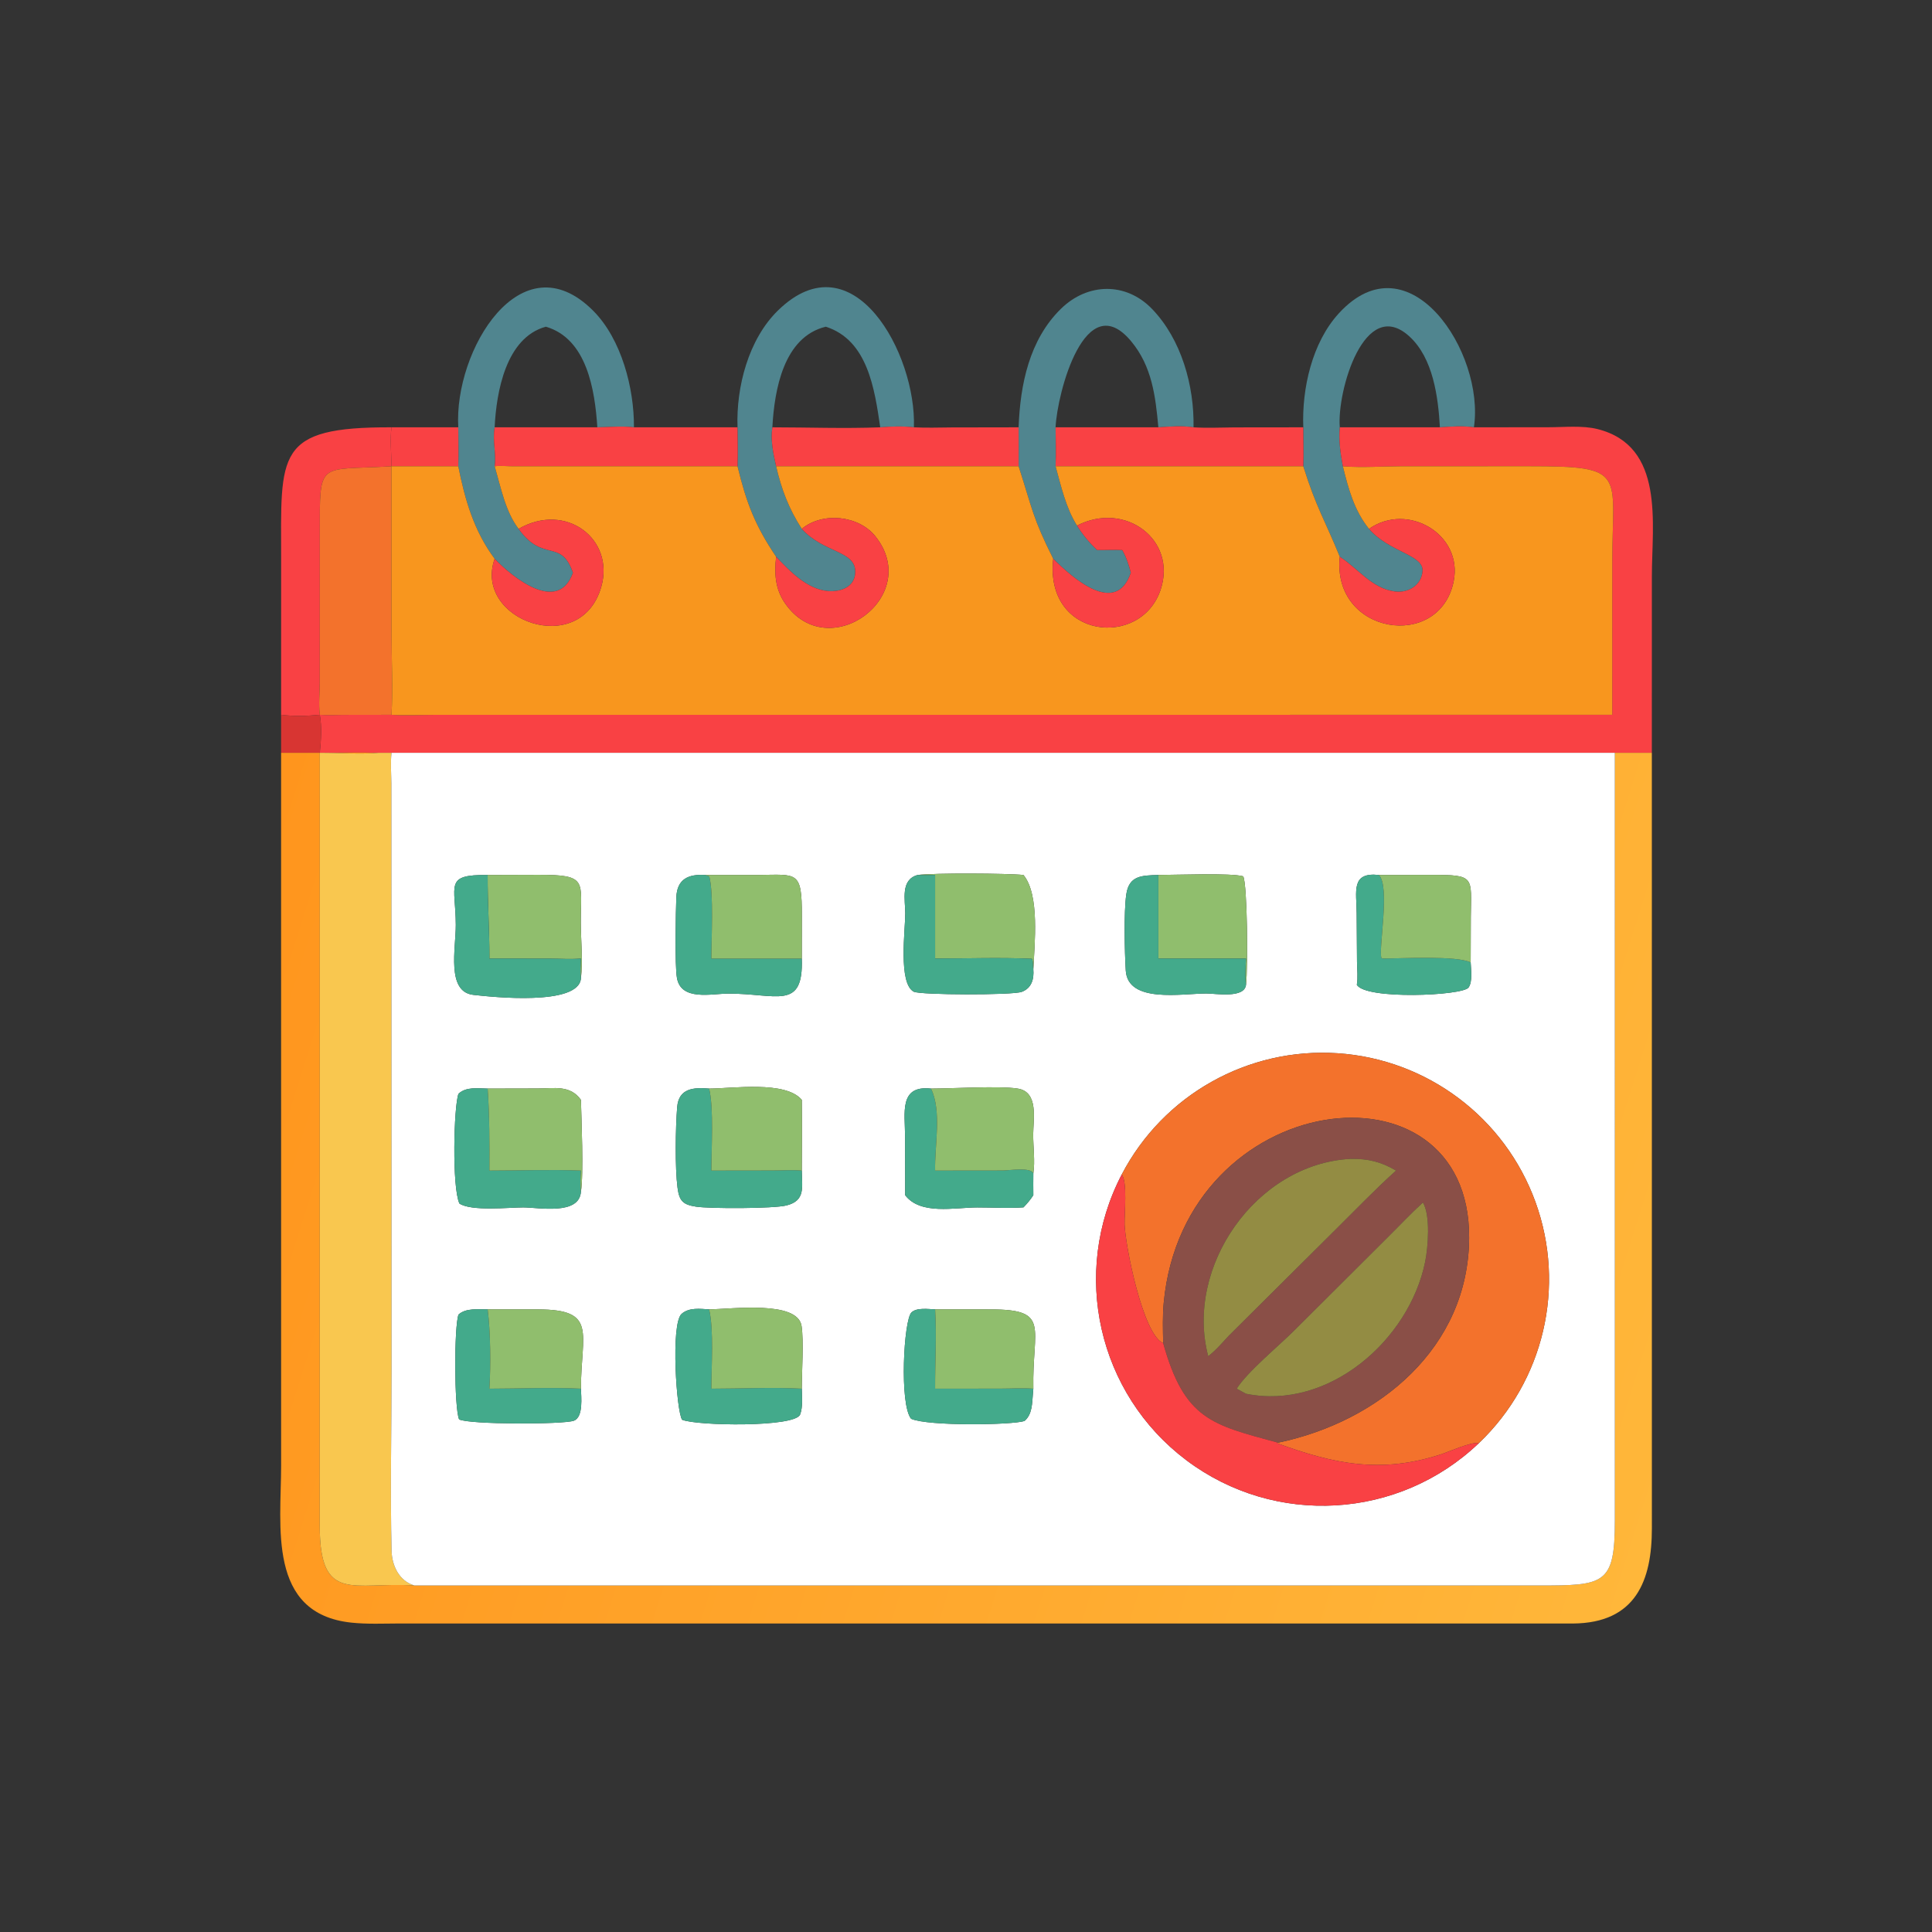 <?xml version="1.0" encoding="utf-8" ?>
<svg xmlns="http://www.w3.org/2000/svg" xmlns:xlink="http://www.w3.org/1999/xlink" width="1024" height="1024">
	<rect width="100%" height="100%" fill="#333333" stroke="none"/>
	<path fill="#50858F" transform="scale(2 2)" d="M218.831 86.578C207.635 89.311 205.224 103.353 204.685 113.243C204.152 116.602 204.936 120.295 205.684 123.562C207.093 129.702 209.055 134.836 212.483 140.148C218.362 146.669 226.931 145.832 226.65 151.781C226.471 155.566 222.858 156.898 219.452 156.632C213.91 156.199 209.264 151.338 205.684 147.547C200.09 139.238 197.802 133.272 195.451 123.562C195.588 120.132 195.481 116.675 195.451 113.243C195.069 102.552 198.356 89.904 206.177 82.271C226.095 62.833 242.909 93.833 242.193 113.243C239.167 112.895 236.3 113 233.274 113.243C231.789 103.175 229.986 90.121 218.831 86.578Z"/>
	<path fill="#50858F" transform="scale(2 2)" d="M306.976 113.243C306.228 104.992 305.282 97.061 299.761 90.434C287.607 75.843 280.18 104.049 279.736 113.243C279.771 116.671 279.91 120.139 279.736 123.562C281.21 128.879 282.45 134.57 285.421 139.286C286.906 141.668 288.691 143.859 290.752 145.772C292.96 145.794 295.209 145.66 297.409 145.772C298.479 147.658 299.162 149.673 299.678 151.775C295.709 163.499 284.083 153.001 279.115 148.078C273.633 137.136 273.609 134.927 269.942 123.562C269.981 120.123 269.95 116.682 269.942 113.243C270.358 101.932 272.767 90.041 281.168 81.824C288.223 74.922 298.376 74.7 305.285 81.854C313.08 89.925 316.511 102.238 316.297 113.243C313.205 112.767 310.077 113.029 306.976 113.243Z"/>
	<path fill="#50858F" transform="scale(2 2)" d="M381.59 113.243C381.129 105.203 379.81 94.902 373.486 89.139C361.615 78.321 354.267 103.662 355.057 113.243C354.752 116.857 355.216 120.014 355.87 123.562C357.317 129.463 358.892 135.333 362.801 140.148C368.096 146.325 377.285 146.994 376.988 151.316C376.725 155.145 373.157 157.226 369.592 156.742C363.496 155.914 359.879 150.622 355.057 147.547C351.177 137.987 348.797 134.48 345.385 123.562C345.507 120.131 345.368 116.678 345.385 113.243C344.989 102.986 347.697 90.803 354.799 83.044C373.452 62.667 393.579 93.534 390.601 113.243C387.629 112.794 384.575 113.039 381.59 113.243Z"/>
	<path fill="#50858F" transform="scale(2 2)" d="M158.3 113.243C157.665 103.467 155.568 89.735 144.646 86.578C134.053 89.486 131.535 103.911 131.086 113.243C130.446 116.866 131.598 120.314 131.086 123.562C132.701 129.013 133.907 135.559 137.436 140.148C143.954 149.265 148.681 142.555 151.834 151.775C147.918 162.838 135.789 152.98 131.086 148.078C125.591 140.691 123.221 132.45 121.449 123.562C121.547 120.129 121.464 116.677 121.449 113.243C120.245 92.923 138.124 63.191 157.215 82.365C164.702 89.885 168.077 102.922 168.002 113.243C164.922 112.861 161.422 113.181 158.3 113.243Z"/>
	<path fill="#F94144" transform="scale(2 2)" d="M131.086 113.243L158.3 113.243C161.422 113.181 164.922 112.861 168.002 113.243L195.451 113.243C195.481 116.675 195.588 120.132 195.451 123.562L136.134 123.569C134.51 123.577 132.672 123.361 131.086 123.562C131.598 120.314 130.446 116.866 131.086 113.243Z"/>
	<path fill="#F94144" transform="scale(2 2)" d="M204.685 113.243C214.174 113.249 223.8 113.607 233.274 113.243C236.3 113 239.167 112.895 242.193 113.243C245.531 113.428 248.936 113.285 252.283 113.273L269.942 113.243C269.95 116.682 269.981 120.123 269.942 123.562L205.684 123.562C204.936 120.295 204.152 116.602 204.685 113.243Z"/>
	<path fill="#F94144" transform="scale(2 2)" d="M279.736 113.243L306.976 113.243C310.077 113.029 313.205 112.767 316.297 113.243C319.896 113.479 323.598 113.282 327.206 113.264L345.385 113.243C345.368 116.678 345.507 120.131 345.385 123.562L279.736 123.562C279.91 120.139 279.771 116.671 279.736 113.243Z"/>
	<path fill="#F94144" transform="scale(2 2)" d="M355.057 113.243L381.59 113.243C384.575 113.039 387.629 112.794 390.601 113.243L410.424 113.223C414.503 113.223 419.381 112.71 423.355 113.708C441.283 118.207 437.763 138.793 437.763 152.678L437.754 199.506L427.95 199.506L103.758 199.506L103.758 199.506L100.278 199.506C95.123 199.357 89.912 199.502 84.752 199.506C85.084 196.348 85.333 192.543 84.752 189.429C81.197 189.759 78.066 189.876 74.498 189.429L74.502 148.39C74.481 120.159 72.835 113.128 103.758 113.243C103.312 116.503 103.732 120.243 103.758 123.562L103.366 123.587C84.165 124.733 84.76 121.811 84.749 141.312L84.74 180.68C84.739 183.573 84.386 186.551 84.752 189.429C86.828 189.589 89.022 189.451 91.112 189.449L103.758 189.429L103.758 189.429C107.412 189.659 111.222 189.449 114.891 189.445L427.258 189.429L427.264 149.22C427.265 125.195 431.515 123.553 405.096 123.552L371.241 123.564C366.292 123.565 361.061 123.983 356.149 123.587L355.87 123.562C355.216 120.014 354.752 116.857 355.057 113.243Z"/>
	<path fill="#F94144" transform="scale(2 2)" d="M103.758 113.243L121.449 113.243C121.464 116.677 121.547 120.129 121.449 123.562L103.758 123.562C103.732 120.243 103.312 116.503 103.758 113.243Z"/>
	<path fill="#F3722C" transform="scale(2 2)" d="M84.752 189.429C84.386 186.551 84.739 183.573 84.74 180.68L84.749 141.312C84.76 121.811 84.165 124.733 103.366 123.587L103.758 123.562L103.759 167.683C103.761 174.878 104.142 182.257 103.758 189.429L103.758 189.429L91.112 189.449C89.022 189.451 86.828 189.589 84.752 189.429Z"/>
	<path fill="#F8961E" transform="scale(2 2)" d="M131.086 123.562C132.672 123.361 134.51 123.577 136.134 123.569L195.451 123.562C197.802 133.272 200.09 139.238 205.684 147.547C205.18 151.936 205.415 156.076 208.021 159.844C219.551 176.519 244.651 158.014 232 142.143C227.553 136.563 217.988 135.59 212.483 140.148C209.055 134.836 207.093 129.702 205.684 123.562L269.942 123.562C273.609 134.927 273.633 137.136 279.115 148.078C276.767 169.284 302.379 172.001 307.59 156.229C311.946 143.041 298.151 132.712 285.421 139.286C282.45 134.57 281.21 128.879 279.736 123.562L345.385 123.562C348.797 134.48 351.177 137.987 355.057 147.547C352.914 168.166 381.502 172.609 385.238 154.043C387.734 141.635 373.114 132.962 362.801 140.148C358.892 135.333 357.317 129.463 355.87 123.562L356.149 123.587C361.061 123.983 366.292 123.565 371.241 123.564L405.096 123.552C431.515 123.553 427.265 125.195 427.264 149.22L427.258 189.429L114.891 189.445C111.222 189.449 107.412 189.659 103.758 189.429C104.142 182.257 103.761 174.878 103.759 167.683L103.758 123.562L121.449 123.562C123.221 132.45 125.591 140.691 131.086 148.078C125.348 164.374 153.882 174.673 159.344 155.5C162.938 142.885 150.011 132.908 137.436 140.148C133.907 135.559 132.701 129.013 131.086 123.562Z"/>
	<path fill="#F94144" transform="scale(2 2)" d="M212.483 140.148C217.988 135.59 227.553 136.563 232 142.143C244.651 158.014 219.551 176.519 208.021 159.844C205.415 156.076 205.18 151.936 205.684 147.547C209.264 151.338 213.91 156.199 219.452 156.632C222.858 156.898 226.471 155.566 226.65 151.781C226.931 145.832 218.362 146.669 212.483 140.148Z"/>
	<path fill="#F94144" transform="scale(2 2)" d="M285.421 139.286C298.151 132.712 311.946 143.041 307.59 156.229C302.379 172.001 276.767 169.284 279.115 148.078C284.083 153.001 295.709 163.499 299.678 151.775C299.162 149.673 298.479 147.658 297.409 145.772C295.209 145.66 292.96 145.794 290.752 145.772C288.691 143.859 286.906 141.668 285.421 139.286Z"/>
	<path fill="#F94144" transform="scale(2 2)" d="M362.801 140.148C373.114 132.962 387.734 141.635 385.238 154.043C381.502 172.609 352.914 168.166 355.057 147.547C359.879 150.622 363.496 155.914 369.592 156.742C373.157 157.226 376.725 155.145 376.988 151.316C377.285 146.994 368.096 146.325 362.801 140.148Z"/>
	<path fill="#F94144" transform="scale(2 2)" d="M137.436 140.148C150.011 132.908 162.938 142.885 159.344 155.5C153.882 174.673 125.348 164.374 131.086 148.078C135.789 152.98 147.918 162.838 151.834 151.775C148.681 142.555 143.954 149.265 137.436 140.148Z"/>
	<path fill="#D83532" transform="scale(2 2)" d="M74.498 189.429C78.066 189.876 81.197 189.759 84.752 189.429C85.333 192.543 85.084 196.348 84.752 199.506L74.498 199.506L74.498 189.429Z"/>
	<defs>
		<linearGradient id="gradient_0" gradientUnits="userSpaceOnUse" x1="59.228" y1="249.94" x2="449.816" y2="373.297">
			<stop offset="0" stop-color="#FF951D"/>
			<stop offset="1" stop-color="#FFB73A"/>
		</linearGradient>
	</defs>
	<path fill="url(#gradient_0)" transform="scale(2 2)" d="M74.498 199.506L84.752 199.506C89.912 199.502 95.123 199.357 100.278 199.506C95.208 199.954 89.859 199.466 84.752 199.506L84.738 404.335C84.721 425.136 93.679 419.126 109.806 420.167L407.803 420.173C425.193 420.171 427.943 419.957 427.954 402.986L427.95 199.506L437.754 199.506L437.764 405.008C437.772 418.792 433.56 430.141 416.816 430.248L105.979 430.239C101.706 430.246 97.298 430.465 93.049 430.006C70.789 427.599 74.496 404.413 74.502 388.443L74.498 199.506Z"/>
	<path fill="#F9C74F" transform="scale(2 2)" d="M100.278 199.506L103.758 199.506L103.758 199.506C103.453 202.141 103.69 204.986 103.717 207.643L103.762 363.626C103.761 379.403 103.39 395.272 103.776 411.041C103.87 414.865 105.752 418.968 109.806 420.167C93.679 419.126 84.721 425.136 84.738 404.335L84.752 199.506C89.859 199.466 95.208 199.954 100.278 199.506Z"/>
	<path fill="white" transform="scale(2 2)" d="M103.758 199.506L427.95 199.506L427.954 402.986C427.943 419.957 425.193 420.171 407.803 420.173L109.806 420.167C105.752 418.968 103.87 414.865 103.776 411.041C103.39 395.272 103.761 379.403 103.762 363.626L103.717 207.643C103.69 204.986 103.453 202.141 103.758 199.506ZM186.905 231.88C182.492 231.611 179.422 232.902 179.231 237.81C179.087 241.488 178.798 255.661 179.394 259.141C180.453 265.333 188.55 263.338 192.902 263.317C205.834 263.257 212.948 267.955 212.483 254.028L212.497 242.716C212.532 230.681 211.281 231.782 200.976 231.874L186.905 231.88ZM129.234 231.88C117.619 231.777 120.757 234.457 120.789 245.125C120.807 251.293 118.226 262.825 125.424 263.648C130.268 264.201 153.41 266.671 153.954 259.258C154.513 254.489 153.939 249.407 153.92 244.602C153.878 233.468 155.95 231.792 142.555 231.837L129.234 231.88ZM243.184 231.88C238.577 233.138 239.898 238.487 239.903 242.068C239.91 246.337 237.994 260.629 242.162 262.812C243.856 263.699 268.287 263.768 270.766 262.853C273.421 261.873 274.05 259.432 273.844 256.889C274.146 250.163 275.586 237.16 271.235 231.88C267.104 231.429 247.392 231.321 243.184 231.88ZM306.976 231.88C302.527 232.013 299.193 232.03 298.473 237.043C297.798 241.733 298.043 252.285 298.336 257.173C298.864 265.982 313.238 263.292 319.725 263.287C322.22 263.286 329.816 264.653 330.209 260.965C330.751 256.268 330.563 234.538 329.474 232.233C326.315 231.298 311.334 231.872 306.976 231.88ZM365.421 231.88C357.93 231.063 359.505 236.259 359.531 241.973L359.621 254.864C359.64 256.79 359.912 259.086 359.573 260.965C361.805 265.004 387.586 263.884 389.171 261.715C390.298 260.172 389.812 256.91 389.745 255.058L389.781 242.963C389.879 232.345 391.011 231.821 379.255 231.859L365.421 231.88ZM129.234 288.485C126.638 288.447 123.518 287.934 121.494 289.876C120.259 293.215 119.736 314.567 121.752 318.95C124.937 321.063 134.928 319.973 138.682 319.979C142.772 319.985 153.547 322.133 153.954 315.785C154.709 311.028 154.082 296.678 153.954 291.473C151.1 287.462 146.844 288.451 142.466 288.455L129.234 288.485ZM187.924 288.485C183.757 288.114 179.861 288.438 179.455 293.408C179.016 298.783 178.86 309.488 179.555 314.784C180.011 318.257 180.996 319.254 184.46 319.777C188.174 320.337 204.956 320.311 208.387 319.464C213.524 318.195 212.529 314.634 212.483 310.216C212.497 303.97 212.562 297.718 212.483 291.473C208.189 286.343 194.181 288.462 187.924 288.485ZM246.715 288.485C238.176 287.543 239.846 294.98 239.854 301.173L239.879 316.746C243.944 322.054 252.952 319.998 258.984 319.985C263.016 319.976 267.232 320.26 271.235 319.963C272.234 318.935 273.058 317.948 273.844 316.746C273.842 314.823 273.801 312.893 273.844 310.971C274.337 307.77 273.793 303.89 273.807 300.614C273.823 296.648 275.311 289.375 269.728 288.486C264.812 287.704 252.253 288.487 246.715 288.485ZM391.931 382.435C409.155 365.997 415.035 340.934 406.919 318.551C398.803 296.169 378.225 280.699 354.469 279.12C330.713 277.542 308.269 290.154 297.263 311.265C283.688 337.306 290.947 369.345 314.42 386.992C337.893 404.638 370.687 402.711 391.931 382.435ZM129.234 346.992C126.778 346.997 123.428 346.602 121.512 348.374C120.332 351.441 120.352 373.108 121.665 376.146C124.211 377.538 149.308 377.517 152.066 376.506C154.68 375.549 154.003 370.059 153.954 368.017C153.979 353.206 158.433 347.039 142.598 347.005L129.234 346.992ZM187.924 346.992C185.484 346.863 182.657 346.44 180.647 348.175C177.656 350.757 179.299 374.449 180.786 376.256C184.664 377.875 210.734 378.303 212.041 374.862C212.81 372.836 212.515 370.171 212.483 368.017C212.483 363.658 213.03 355.318 212.422 351.397C211.363 344.566 194 346.931 187.924 346.992ZM247.816 346.992C246.025 346.936 242.961 346.46 241.553 347.802C239.481 349.776 238.312 372.185 241.457 375.994C245.842 377.978 268.229 377.669 271.503 376.577C273.581 374.83 273.518 371.838 273.733 369.341L273.844 368.017C273.51 351.745 278.511 347.018 262.615 347.007L247.816 346.992Z"/>
	<path fill="#90BE6D" transform="scale(2 2)" d="M129.234 231.88L142.555 231.837C155.95 231.792 153.878 233.468 153.92 244.602C153.939 249.407 154.513 254.489 153.954 259.258C153.74 257.52 153.877 255.772 153.954 254.028C151.247 254.251 148.465 254.057 145.748 254.049L129.696 254.028C129.724 246.632 129.195 239.256 129.234 231.88Z"/>
	<path fill="#43AA8B" transform="scale(2 2)" d="M212.483 254.028C212.948 267.955 205.834 263.257 192.902 263.317C188.55 263.338 180.453 265.333 179.394 259.141C178.798 255.661 179.087 241.488 179.231 237.81C179.422 232.902 182.492 231.611 186.905 231.88L187.965 232.251C189.163 236.794 188.519 248.84 188.51 254.028L212.483 254.028Z"/>
	<path fill="#90BE6D" transform="scale(2 2)" d="M186.905 231.88L200.976 231.874C211.281 231.782 212.532 230.681 212.497 242.716L212.483 254.028L188.51 254.028C188.519 248.84 189.163 236.794 187.965 232.251L186.905 231.88Z"/>
	<path fill="#90BE6D" transform="scale(2 2)" d="M243.184 231.88C247.392 231.321 267.104 231.429 271.235 231.88C275.586 237.16 274.146 250.163 273.844 256.889C273.626 255.967 273.895 254.918 273.461 254.088C264.966 253.702 256.327 254.024 247.816 254.028L247.816 231.88C246.265 231.932 244.735 231.939 243.184 231.88Z"/>
	<path fill="#90BE6D" transform="scale(2 2)" d="M306.976 231.88C311.334 231.872 326.315 231.298 329.474 232.233C330.563 234.538 330.751 256.268 330.209 260.965C329.917 258.666 330.082 256.333 330.209 254.028L306.976 254.028L306.976 231.88Z"/>
	<path fill="#43AA8B" transform="scale(2 2)" d="M359.573 260.965C359.912 259.086 359.64 256.79 359.621 254.864L359.531 241.973C359.505 236.259 357.93 231.063 365.421 231.88C368.432 235.02 365.352 250.794 366.061 253.874L366.483 254.028C371.346 254.015 386.14 253.195 389.745 255.058C389.812 256.91 390.298 260.172 389.171 261.715C387.586 263.884 361.805 265.004 359.573 260.965Z"/>
	<path fill="#43AA8B" transform="scale(2 2)" d="M153.954 259.258C153.41 266.671 130.268 264.201 125.424 263.648C118.226 262.825 120.807 251.293 120.789 245.125C120.757 234.457 117.619 231.777 129.234 231.88C129.195 239.256 129.724 246.632 129.696 254.028L145.748 254.049C148.465 254.057 151.247 254.251 153.954 254.028C153.877 255.772 153.74 257.52 153.954 259.258Z"/>
	<path fill="#43AA8B" transform="scale(2 2)" d="M273.844 256.889C274.05 259.432 273.421 261.873 270.766 262.853C268.287 263.768 243.856 263.699 242.162 262.812C237.994 260.629 239.91 246.337 239.903 242.068C239.898 238.487 238.577 233.138 243.184 231.88C244.735 231.939 246.265 231.932 247.816 231.88L247.816 254.028C256.327 254.024 264.966 253.702 273.461 254.088C273.895 254.918 273.626 255.967 273.844 256.889Z"/>
	<path fill="#43AA8B" transform="scale(2 2)" d="M330.209 260.965C329.816 264.653 322.22 263.286 319.725 263.287C313.238 263.292 298.864 265.982 298.336 257.173C298.043 252.285 297.798 241.733 298.473 237.043C299.193 232.03 302.527 232.013 306.976 231.88L306.976 254.028L330.209 254.028C330.082 256.333 329.917 258.666 330.209 260.965Z"/>
	<path fill="#90BE6D" transform="scale(2 2)" d="M365.421 231.88L379.255 231.859C391.011 231.821 389.879 232.345 389.781 242.963L389.745 255.058C386.14 253.195 371.346 254.015 366.483 254.028L366.061 253.874C365.352 250.794 368.432 235.02 365.421 231.88Z"/>
	<path fill="#F3722C" transform="scale(2 2)" d="M297.263 311.265C308.269 290.154 330.713 277.542 354.469 279.12C378.225 280.699 398.803 296.169 406.919 318.551C415.035 340.934 409.155 365.997 391.931 382.435C389.819 382.064 384.009 384.728 381.744 385.46C365.888 390.579 353.518 387.991 338.421 382.468L338.691 382.326C365.441 376.739 389.212 357.16 389.337 328.003C389.547 278.878 313.803 288.258 308.402 345.221C308.064 348.789 308.181 352.372 308.255 355.95C302.859 353.726 298.176 329.916 298.032 324.494C297.958 321.693 298.827 313.154 297.263 311.265Z"/>
	<path fill="#43AA8B" transform="scale(2 2)" d="M212.483 310.216C212.529 314.634 213.524 318.195 208.387 319.464C204.956 320.311 188.174 320.337 184.46 319.777C180.996 319.254 180.011 318.257 179.555 314.784C178.86 309.488 179.016 298.783 179.455 293.408C179.861 288.438 183.757 288.114 187.924 288.485C189.186 293.67 188.525 304.493 188.51 310.216L204.649 310.193C207.219 310.19 209.928 310.007 212.483 310.216Z"/>
	<path fill="#43AA8B" transform="scale(2 2)" d="M239.879 316.746L239.854 301.173C239.846 294.98 238.176 287.543 246.715 288.485C249.638 294.484 247.653 303.623 247.816 310.216L265.74 310.195C267.361 310.192 273.272 309.241 273.844 310.971C273.801 312.893 273.842 314.823 273.844 316.746C273.058 317.948 272.234 318.935 271.235 319.963C267.232 320.26 263.016 319.976 258.984 319.985C252.952 319.998 243.944 322.054 239.879 316.746Z"/>
	<path fill="#90BE6D" transform="scale(2 2)" d="M246.715 288.485C252.253 288.487 264.812 287.704 269.728 288.486C275.311 289.375 273.823 296.648 273.807 300.614C273.793 303.89 274.337 307.77 273.844 310.971C273.272 309.241 267.361 310.192 265.74 310.195L247.816 310.216C247.653 303.623 249.638 294.484 246.715 288.485Z"/>
	<path fill="#43AA8B" transform="scale(2 2)" d="M153.954 315.785C153.547 322.133 142.772 319.985 138.682 319.979C134.928 319.973 124.937 321.063 121.752 318.95C119.736 314.567 120.259 293.215 121.494 289.876C123.518 287.934 126.638 288.447 129.234 288.485C129.739 295.703 129.723 302.983 129.696 310.216C137.756 310.211 145.904 309.903 153.954 310.216C153.85 312.086 153.731 313.918 153.954 315.785Z"/>
	<path fill="#90BE6D" transform="scale(2 2)" d="M129.234 288.485L142.466 288.455C146.844 288.451 151.1 287.462 153.954 291.473C154.082 296.678 154.709 311.028 153.954 315.785C153.731 313.918 153.85 312.086 153.954 310.216C145.904 309.903 137.756 310.211 129.696 310.216C129.723 302.983 129.739 295.703 129.234 288.485Z"/>
	<path fill="#90BE6D" transform="scale(2 2)" d="M187.924 288.485C194.181 288.462 208.189 286.343 212.483 291.473C212.562 297.718 212.497 303.97 212.483 310.216C209.928 310.007 207.219 310.19 204.649 310.193L188.51 310.216C188.525 304.493 189.186 293.67 187.924 288.485Z"/>
	<path fill="#8A4F47" transform="scale(2 2)" d="M308.255 355.95C308.181 352.372 308.064 348.789 308.402 345.221C313.803 288.258 389.547 278.878 389.337 328.003C389.212 357.16 365.441 376.739 338.691 382.326C321.231 377.565 313.931 376.285 308.255 355.95ZM357.909 307.11C332.767 308.473 313.954 335.808 320.191 359.401C322.222 357.851 323.918 355.83 325.658 353.968L353.885 325.904C359.201 320.658 364.408 315.208 369.962 310.216C365.993 307.873 362.533 307.044 357.909 307.11ZM377.09 318.679C373.835 321.64 370.822 324.885 367.685 327.973L342.939 352.637C338.839 356.727 330.556 363.546 327.733 368.017L330.209 369.36C352.226 373.825 373.475 355.029 377.676 334.41C378.45 330.612 379.146 322.121 377.09 318.679Z"/>
	<path fill="#938C43" transform="scale(2 2)" d="M320.191 359.401C313.954 335.808 332.767 308.473 357.909 307.11C362.533 307.044 365.993 307.873 369.962 310.216C364.408 315.208 359.201 320.658 353.885 325.904L325.658 353.968C323.918 355.83 322.222 357.851 320.191 359.401Z"/>
	<path fill="#F94144" transform="scale(2 2)" d="M297.263 311.265C298.827 313.154 297.958 321.693 298.032 324.494C298.176 329.916 302.859 353.726 308.255 355.95C313.931 376.285 321.231 377.565 338.691 382.326L338.421 382.468C353.518 387.991 365.888 390.579 381.744 385.46C384.009 384.728 389.819 382.064 391.931 382.435C370.687 402.711 337.893 404.638 314.42 386.992C290.947 369.345 283.688 337.306 297.263 311.265Z"/>
	<path fill="#938C43" transform="scale(2 2)" d="M327.733 368.017C330.556 363.546 338.839 356.727 342.939 352.637L367.685 327.973C370.822 324.885 373.835 321.64 377.09 318.679C379.146 322.121 378.45 330.612 377.676 334.41C373.475 355.029 352.226 373.825 330.209 369.36L327.733 368.017Z"/>
	<path fill="#43AA8B" transform="scale(2 2)" d="M212.483 368.017C212.515 370.171 212.81 372.836 212.041 374.862C210.734 378.303 184.664 377.875 180.786 376.256C179.299 374.449 177.656 350.757 180.647 348.175C182.657 346.44 185.484 346.863 187.924 346.992C189.2 352.416 188.527 362.202 188.51 368.017C196.26 368.012 204.84 367.603 212.483 368.017Z"/>
	<path fill="#43AA8B" transform="scale(2 2)" d="M153.954 368.017C154.003 370.059 154.68 375.549 152.066 376.506C149.308 377.517 124.211 377.538 121.665 376.146C120.352 373.108 120.332 351.441 121.512 348.374C123.428 346.602 126.778 346.997 129.234 346.992C130.002 352.966 130.073 361.929 129.696 368.017C137.727 368.014 145.946 367.624 153.954 368.017Z"/>
	<path fill="#90BE6D" transform="scale(2 2)" d="M129.234 346.992L142.598 347.005C158.433 347.039 153.979 353.206 153.954 368.017C145.946 367.624 137.727 368.014 129.696 368.017C130.073 361.929 130.002 352.966 129.234 346.992Z"/>
	<path fill="#90BE6D" transform="scale(2 2)" d="M187.924 346.992C194 346.931 211.363 344.566 212.422 351.397C213.03 355.318 212.483 363.658 212.483 368.017C204.84 367.603 196.26 368.012 188.51 368.017C188.527 362.202 189.2 352.416 187.924 346.992Z"/>
	<path fill="#43AA8B" transform="scale(2 2)" d="M273.844 368.017L273.733 369.341C273.518 371.838 273.581 374.83 271.503 376.577C268.229 377.669 245.842 377.978 241.457 375.994C238.312 372.185 239.481 349.776 241.553 347.802C242.961 346.46 246.025 346.936 247.816 346.992C248.238 353.927 247.789 361.054 247.816 368.017L265.115 367.999C267.995 367.995 270.977 367.805 273.844 368.017Z"/>
	<path fill="#90BE6D" transform="scale(2 2)" d="M247.816 346.992L262.615 347.007C278.511 347.018 273.51 351.745 273.844 368.017C270.977 367.805 267.995 367.995 265.115 367.999L247.816 368.017C247.789 361.054 248.238 353.927 247.816 346.992Z"/>
</svg>
